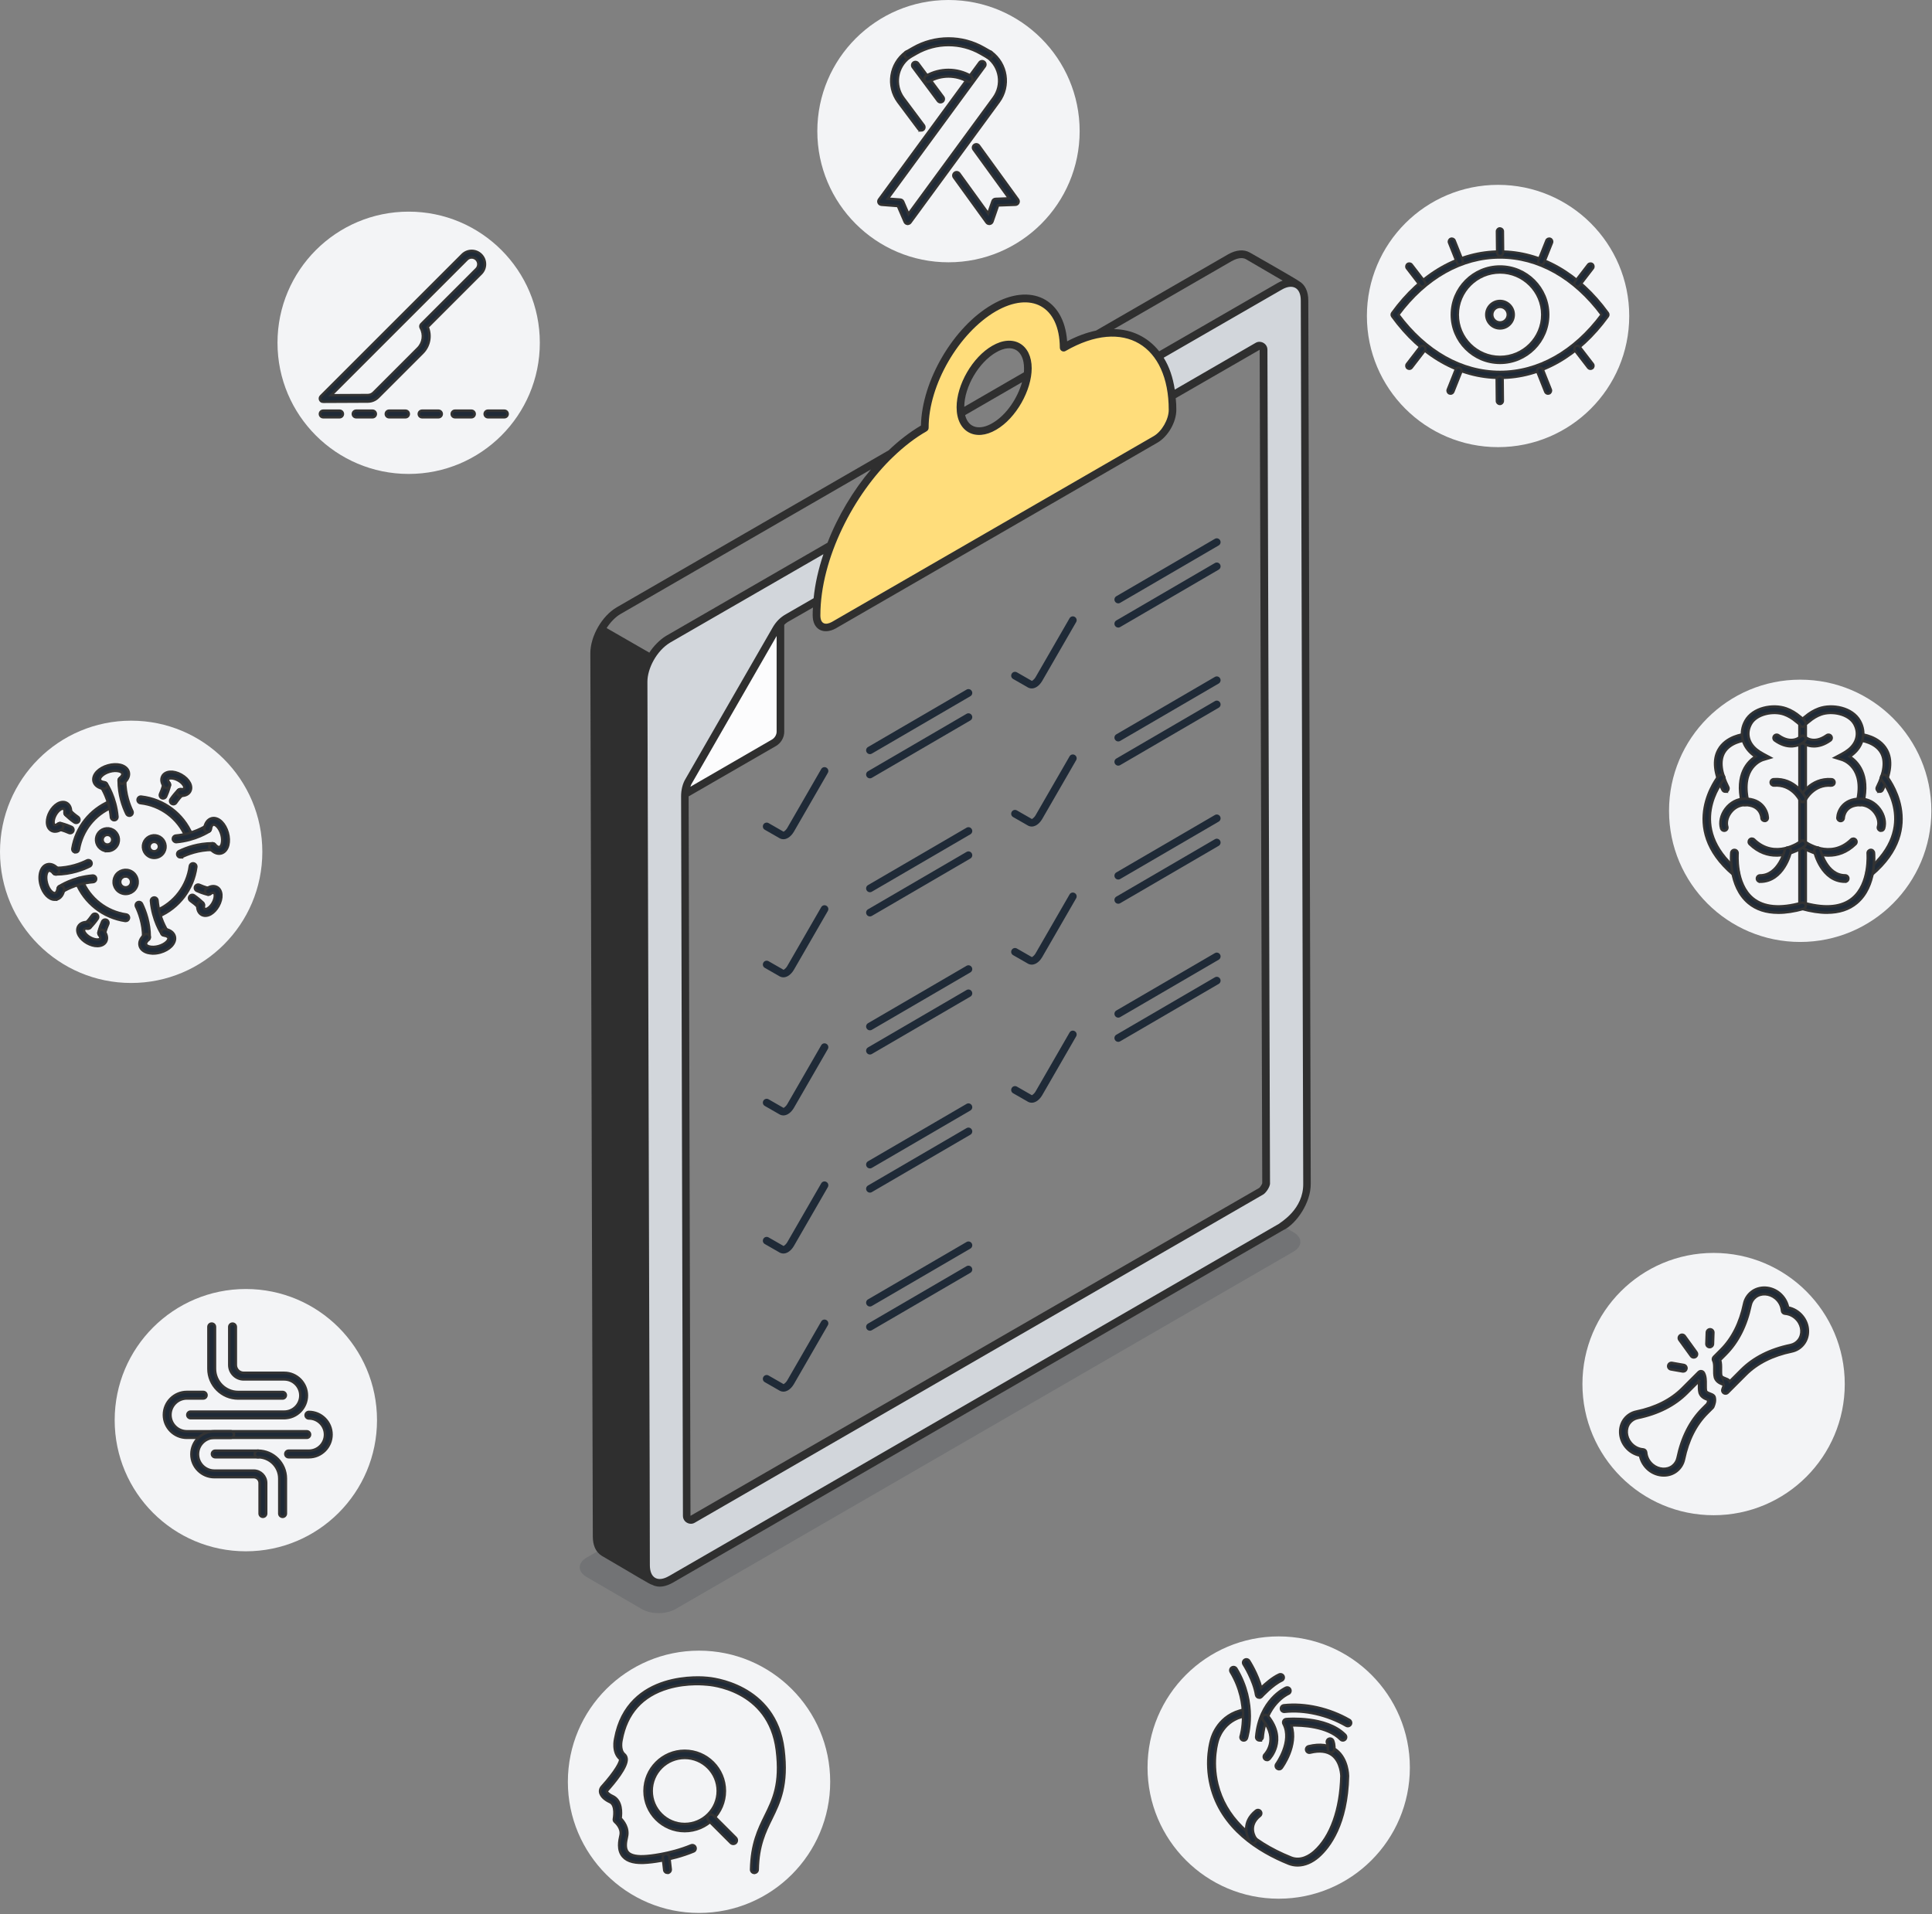 <?xml version="1.0" encoding="UTF-8"?>
<svg xmlns="http://www.w3.org/2000/svg" width="545" height="540" viewBox="0 0 545 540" fill="none">
  <rect x="0" y="0" width="545" height="540" fill="#808080" stroke="none"/>
  <g opacity="0.15">
    <path d="M364.91 347.67L352.82 340.64C331.57 362.85 300.43 369.38 275.17 385.72C248.27 403.12 226.95 424.3 195.45 434.04C188.65 436.15 182.85 434.98 178.43 431.96L165.54 439.41C162.88 440.94 162.87 443.39 165.51 444.92L181.09 453.98C183.68 455.48 187.9 455.48 190.56 453.95L364.82 353.15C367.43 351.65 367.49 349.17 364.91 347.67Z" fill="#1F2A37"></path>
  </g>
  <path d="M367.98 84.79C367.98 80.35 364.79 78.53 360.91 80.82L188.49 180.34C184.56 182.63 181.5 188.02 181.5 192.42L182.23 441.59C182.23 446.08 185.34 447.85 189.22 445.6L361.64 346.04C365.57 343.8 368.71 338.45 368.67 333.96L367.98 84.79ZM355.77 336.07L195.42 428.64C194.69 429.11 193.69 428.55 193.69 427.65L193.17 224.64C193.17 224.47 193.17 224.25 193.21 224.08C193.25 222.7 193.64 221.41 194.33 220.24L218.96 177.4C219.31 176.84 219.69 176.32 220.12 175.85C220.68 175.2 221.37 174.69 222.15 174.25L354.67 97.68C355.45 97.21 356.4 97.81 356.4 98.67L357.13 333.99C357.09 334.46 356.27 335.72 355.75 336.06L355.77 336.07Z" fill="#D2D6DB"></path>
  <path d="M300.03 98.08C316.91 88.34 330.7 96.19 330.75 115.64C330.75 118.69 328.59 122.44 325.94 123.97L235.17 176.38C232.52 177.91 230.33 176.67 230.33 173.62C230.3 163.87 233.71 153.09 239.26 143.53C244.81 133.92 252.41 125.58 260.89 120.68C260.85 108.29 269.57 93.14 280.4 86.89C291.19 80.66 300 85.69 300.04 98.08H300.03ZM280.49 120.33C285.71 117.32 289.96 109.96 289.94 103.91C289.92 97.91 285.65 95.48 280.43 98.49C275.17 101.53 270.92 108.89 270.94 114.89C270.96 120.94 275.23 123.37 280.5 120.34" fill="#FFDD7B"></path>
  <path d="M220.14 175.85V206.43C220.14 207.69 219.45 208.91 218.32 209.56L193.21 224.07C193.25 222.72 193.64 221.42 194.34 220.25L218.97 177.42C219.32 176.86 219.71 176.33 220.14 175.86V175.85Z" fill="#FCFCFD"></path>
  <path d="M362.16 346.98C365.7 345.21 369.8 339.34 369.75 333.95L369.06 84.78C369.06 82.23 368.15 80.29 366.47 79.34C366.04 78.91 352.11 70.99 352.55 71.24C350.88 70.29 348.71 70.47 346.43 71.76L309.17 93.27C309.17 93.27 309.15 93.27 309.14 93.27C306.55 93.83 303.79 94.82 301.03 96.29C300.18 84.24 290.72 79.61 279.85 85.94C268.94 92.24 260.05 107.42 259.79 120.06C256.64 121.91 253.58 124.28 250.69 127.04L174.01 171.32C169.79 173.76 166.53 179.52 166.53 184.29V184.33C167.12 396.58 167.23 434.05 167.23 433.59C167.25 435.8 167.93 437.81 169.78 438.95C179.04 444.32 183.47 447.12 184 447.12C185.84 448.1 187.95 447.55 189.78 446.52L362.16 346.96V346.98ZM347.51 73.65C349.09 72.76 350.51 72.58 351.48 73.13L361.84 79.18C361.84 79.18 361.83 79.18 361.82 79.18C361.35 79.35 360.87 79.57 360.35 79.87L327 99.11C323.76 95.03 319.19 92.93 314.27 92.85H314.22L347.5 73.64L347.51 73.65ZM261.44 121.63C261.78 121.41 261.96 121.07 261.96 120.68C261.92 108.64 270.46 93.89 280.94 87.81C290.81 82.15 298.88 86.28 298.97 98.08C298.97 98.92 299.87 99.43 300.57 99.03C317.15 89.46 329.69 97.5 329.69 115.64C329.69 118.31 327.75 121.72 325.42 123.06L234.66 175.47C232.78 176.49 231.42 175.96 231.42 173.62C231.42 157.45 241.03 139.27 252 128.84C255.02 125.95 258.17 123.49 261.45 121.64L261.44 121.63ZM195.31 220.76L219.08 179.43V206.43C219.08 207.29 218.56 208.16 217.79 208.63L194.75 221.96C194.88 221.53 195.05 221.14 195.31 220.75V220.76ZM218.86 210.49C220.33 209.63 221.23 208.07 221.23 206.43V176.28C221.62 175.89 222.09 175.5 222.7 175.2L229.34 171.4C229.25 172.13 229.25 172.87 229.25 173.6C229.25 177.61 232.31 179.17 235.72 177.31L326.48 124.9C329.5 123.17 331.83 119.08 331.83 115.63C331.83 114.51 331.79 113.39 331.66 112.35L331.7 112.31L355.34 98.68L356.07 333.83C355.98 334.18 355.42 334.99 355.25 335.12L194.78 427.65L194.26 224.68L218.85 210.49H218.86ZM175.1 173.2L245.72 132.42C245.72 132.42 245.67 132.47 245.65 132.49C240.82 138.17 236.25 145.73 233.44 153.11L187.93 179.38C186.17 180.41 184.19 182.46 183.18 184.13L171.12 177.19C172.22 175.51 173.6 174.06 175.09 173.2H175.1ZM188.71 444.64C185.51 446.5 183.32 445.16 183.32 441.58C183.32 430.32 183.39 459.7 182.63 192.39C182.6 188.7 185.15 183.63 189.06 181.28L232.28 156.35C230.86 160.58 229.91 164.76 229.52 168.77L221.67 173.3C220.08 174.18 218.91 175.44 218.05 176.88L193.42 219.67C192.53 221.09 192.13 222.94 192.13 224.63L192.65 427.64C192.65 429.5 194.68 430.42 196.01 429.58L356.4 336.96C357.13 336.49 358.17 334.98 358.26 333.98L357.53 98.66C357.53 96.87 355.54 95.92 354.21 96.72L331.39 109.92C330.87 106.47 329.84 103.45 328.28 100.95V100.91C328.71 100.66 363.71 80.48 361.5 81.76C364.45 79.99 366.94 80.98 366.94 84.78L367.63 333.95C367.71 341.22 361.23 344.82 360.81 345.25C132.77 476.96 202.32 436.79 188.73 444.64H188.71Z" fill="#2F2F2F"></path>
  <path d="M281.02 121.24C286.69 117.95 291.03 110.04 291.03 103.9C291.03 97.14 285.85 94.09 279.9 97.56C274.34 100.75 269.85 108.52 269.85 114.9C269.85 121.85 275.17 124.69 281.02 121.24ZM279.94 119.38C276.56 121.37 273.22 120.96 272.26 117.14C272.26 117.14 272.26 117.12 272.26 117.11L288.31 107.83C287.04 112.31 283.93 117.08 279.94 119.38ZM280.98 99.41C285.63 96.71 288.87 98.92 288.87 103.9C288.87 104.29 288.87 104.63 288.83 105.02V105.04L272.01 114.77C272.05 109.12 276.06 102.26 280.98 99.41Z" fill="#2F2F2F"></path>
  <path d="M220.99 236.77C220.67 236.77 220.35 236.7 220.05 236.56L215.74 234.09C215.22 233.8 215.04 233.14 215.34 232.62C215.63 232.1 216.29 231.92 216.81 232.22L221.05 234.65C221.5 234.36 221.82 234.02 222.07 233.6L231.66 216.97C231.95 216.45 232.61 216.27 233.13 216.58C233.65 216.88 233.82 217.54 233.52 218.05L223.92 234.69C223.47 235.44 222.9 236.04 222.29 236.39C221.85 236.64 221.41 236.77 220.97 236.77H220.99Z" fill="#1F2A37"></path>
  <path d="M245.94 219.44L273.73 203.25C274.25 202.95 274.42 202.29 274.12 201.78C273.82 201.26 273.16 201.08 272.65 201.39L244.86 217.58C244.34 217.88 244.17 218.54 244.47 219.05C244.77 219.57 245.43 219.74 245.94 219.44Z" fill="#1F2A37"></path>
  <path d="M245.94 212.61L273.73 196.42C274.25 196.12 274.42 195.46 274.12 194.95C273.82 194.43 273.16 194.25 272.65 194.56L244.86 210.75C244.34 211.05 244.17 211.71 244.47 212.22C244.77 212.74 245.43 212.91 245.94 212.61Z" fill="#1F2A37"></path>
  <path d="M220.99 275.73C220.67 275.73 220.35 275.66 220.05 275.52L215.74 273.05C215.22 272.76 215.04 272.1 215.34 271.58C215.63 271.06 216.29 270.88 216.81 271.18L221.05 273.61C221.5 273.32 221.82 272.98 222.07 272.56L231.66 255.93C231.95 255.41 232.61 255.23 233.13 255.54C233.65 255.84 233.82 256.5 233.52 257.01L223.92 273.65C223.47 274.4 222.9 275 222.29 275.35C221.85 275.6 221.41 275.73 220.97 275.73H220.99Z" fill="#1F2A37"></path>
  <path d="M245.94 258.4L273.73 242.21C274.25 241.91 274.42 241.25 274.12 240.74C273.82 240.22 273.16 240.04 272.65 240.35L244.86 256.54C244.34 256.84 244.17 257.5 244.47 258.01C244.77 258.53 245.43 258.7 245.94 258.4Z" fill="#1F2A37"></path>
  <path d="M245.94 251.57L273.73 235.38C274.25 235.08 274.42 234.42 274.12 233.91C273.82 233.39 273.16 233.21 272.65 233.52L244.86 249.71C244.34 250.01 244.17 250.67 244.47 251.18C244.77 251.7 245.43 251.87 245.94 251.57Z" fill="#1F2A37"></path>
  <path d="M220.99 314.69C220.67 314.69 220.35 314.62 220.05 314.48L215.74 312.01C215.22 311.72 215.04 311.06 215.34 310.54C215.63 310.02 216.29 309.84 216.81 310.14L221.05 312.57C221.5 312.28 221.82 311.94 222.07 311.52L231.66 294.89C231.95 294.37 232.61 294.19 233.13 294.5C233.65 294.8 233.82 295.46 233.52 295.97L223.92 312.61C223.47 313.36 222.9 313.96 222.29 314.31C221.85 314.56 221.41 314.69 220.97 314.69H220.99Z" fill="#1F2A37"></path>
  <path d="M245.94 297.36L273.73 281.17C274.25 280.87 274.42 280.21 274.12 279.7C273.82 279.18 273.16 279 272.65 279.31L244.86 295.5C244.34 295.8 244.17 296.46 244.47 296.97C244.77 297.49 245.43 297.66 245.94 297.36Z" fill="#1F2A37"></path>
  <path d="M245.94 290.53L273.73 274.34C274.25 274.04 274.42 273.38 274.12 272.87C273.82 272.35 273.16 272.17 272.65 272.48L244.86 288.67C244.34 288.97 244.17 289.63 244.47 290.14C244.77 290.66 245.43 290.83 245.94 290.53Z" fill="#1F2A37"></path>
  <path d="M220.99 353.65C220.67 353.65 220.35 353.58 220.05 353.44L215.74 350.97C215.22 350.68 215.04 350.02 215.34 349.5C215.63 348.98 216.29 348.8 216.81 349.1L221.05 351.53C221.5 351.24 221.82 350.9 222.07 350.48L231.66 333.85C231.95 333.33 232.61 333.15 233.13 333.46C233.65 333.76 233.82 334.42 233.52 334.93L223.92 351.57C223.47 352.32 222.9 352.92 222.29 353.27C221.85 353.52 221.41 353.65 220.97 353.65H220.99Z" fill="#1F2A37"></path>
  <path d="M245.94 336.32L273.73 320.13C274.25 319.83 274.42 319.17 274.12 318.66C273.82 318.14 273.16 317.96 272.65 318.27L244.86 334.46C244.34 334.76 244.17 335.42 244.47 335.93C244.77 336.45 245.43 336.62 245.94 336.32Z" fill="#1F2A37"></path>
  <path d="M245.94 329.49L273.73 313.3C274.25 313 274.42 312.34 274.12 311.83C273.82 311.31 273.16 311.13 272.65 311.44L244.86 327.63C244.34 327.93 244.17 328.59 244.47 329.1C244.77 329.62 245.43 329.79 245.94 329.49Z" fill="#1F2A37"></path>
  <path d="M220.99 392.62C220.67 392.62 220.35 392.55 220.05 392.41L215.74 389.94C215.22 389.65 215.04 388.99 215.34 388.47C215.63 387.95 216.29 387.77 216.81 388.07L221.05 390.5C221.5 390.21 221.82 389.87 222.07 389.45L231.66 372.82C231.95 372.3 232.61 372.12 233.13 372.43C233.65 372.73 233.82 373.39 233.52 373.9L223.92 390.54C223.47 391.29 222.9 391.89 222.29 392.24C221.85 392.49 221.41 392.62 220.97 392.62H220.99Z" fill="#1F2A37"></path>
  <path d="M245.94 375.28L273.73 359.09C274.25 358.79 274.42 358.13 274.12 357.62C273.82 357.1 273.16 356.92 272.65 357.23L244.86 373.42C244.34 373.72 244.17 374.38 244.47 374.89C244.77 375.41 245.43 375.58 245.94 375.28Z" fill="#1F2A37"></path>
  <path d="M245.94 368.45L273.73 352.26C274.25 351.96 274.42 351.3 274.12 350.79C273.82 350.27 273.16 350.09 272.65 350.4L244.86 366.59C244.34 366.89 244.17 367.55 244.47 368.06C244.77 368.58 245.43 368.75 245.94 368.45Z" fill="#1F2A37"></path>
  <path d="M291.04 194.23C290.72 194.23 290.4 194.16 290.1 194.02L285.79 191.55C285.27 191.26 285.09 190.6 285.39 190.08C285.68 189.56 286.34 189.38 286.86 189.68L291.1 192.11C291.55 191.82 291.87 191.48 292.12 191.06L301.71 174.43C302 173.91 302.66 173.73 303.18 174.04C303.7 174.34 303.87 175 303.57 175.51L293.97 192.15C293.52 192.9 292.95 193.5 292.34 193.85C291.9 194.1 291.46 194.23 291.02 194.23H291.04Z" fill="#1F2A37"></path>
  <path d="M315.99 176.9L343.78 160.71C344.3 160.41 344.47 159.75 344.17 159.24C343.87 158.72 343.21 158.54 342.7 158.85L314.91 175.04C314.39 175.34 314.22 176 314.52 176.51C314.82 177.03 315.48 177.2 315.99 176.9Z" fill="#1F2A37"></path>
  <path d="M315.99 170.07L343.78 153.88C344.3 153.58 344.47 152.92 344.17 152.41C343.87 151.89 343.21 151.71 342.7 152.02L314.91 168.21C314.39 168.51 314.22 169.17 314.52 169.68C314.82 170.2 315.48 170.37 315.99 170.07Z" fill="#1F2A37"></path>
  <path d="M291.04 233.19C290.72 233.19 290.4 233.12 290.1 232.98L285.79 230.51C285.27 230.22 285.09 229.56 285.39 229.04C285.68 228.52 286.34 228.34 286.86 228.64L291.1 231.07C291.55 230.78 291.87 230.44 292.12 230.02L301.71 213.39C302 212.87 302.66 212.69 303.18 213C303.7 213.3 303.87 213.96 303.57 214.47L293.97 231.11C293.52 231.86 292.95 232.46 292.34 232.81C291.9 233.06 291.46 233.19 291.02 233.19H291.04Z" fill="#1F2A37"></path>
  <path d="M315.99 215.86L343.78 199.67C344.3 199.37 344.47 198.71 344.17 198.2C343.87 197.68 343.21 197.5 342.7 197.81L314.91 214C314.39 214.3 314.22 214.96 314.52 215.47C314.82 215.99 315.48 216.16 315.99 215.86Z" fill="#1F2A37"></path>
  <path d="M315.99 209.03L343.78 192.84C344.3 192.54 344.47 191.88 344.17 191.37C343.87 190.85 343.21 190.67 342.7 190.98L314.91 207.17C314.39 207.47 314.22 208.13 314.52 208.64C314.82 209.16 315.48 209.33 315.99 209.03Z" fill="#1F2A37"></path>
  <path d="M291.04 272.15C290.72 272.15 290.4 272.08 290.1 271.94L285.79 269.47C285.27 269.18 285.09 268.52 285.39 268C285.68 267.48 286.34 267.3 286.86 267.6L291.1 270.03C291.55 269.74 291.87 269.4 292.12 268.98L301.71 252.35C302 251.83 302.66 251.65 303.18 251.96C303.7 252.26 303.87 252.92 303.57 253.43L293.97 270.07C293.52 270.82 292.95 271.42 292.34 271.77C291.9 272.02 291.46 272.15 291.02 272.15H291.04Z" fill="#1F2A37"></path>
  <path d="M315.99 254.82L343.78 238.63C344.3 238.33 344.47 237.67 344.17 237.16C343.87 236.64 343.21 236.46 342.7 236.77L314.91 252.96C314.39 253.26 314.22 253.92 314.52 254.43C314.82 254.95 315.48 255.12 315.99 254.82Z" fill="#1F2A37"></path>
  <path d="M315.99 247.99L343.78 231.8C344.3 231.5 344.47 230.84 344.17 230.33C343.87 229.81 343.21 229.63 342.7 229.94L314.91 246.13C314.39 246.43 314.22 247.09 314.52 247.6C314.82 248.12 315.48 248.29 315.99 247.99Z" fill="#1F2A37"></path>
  <path d="M291.04 311.11C290.72 311.11 290.4 311.04 290.1 310.9L285.79 308.43C285.27 308.14 285.09 307.48 285.39 306.96C285.68 306.44 286.34 306.26 286.86 306.56L291.1 308.99C291.55 308.7 291.87 308.36 292.12 307.94L301.71 291.31C302 290.79 302.66 290.61 303.18 290.92C303.7 291.22 303.87 291.88 303.57 292.39L293.97 309.03C293.52 309.78 292.95 310.38 292.34 310.73C291.9 310.98 291.46 311.11 291.02 311.11H291.04Z" fill="#1F2A37"></path>
  <path d="M315.99 293.78L343.78 277.59C344.3 277.29 344.47 276.63 344.17 276.12C343.87 275.6 343.21 275.42 342.7 275.73L314.91 291.92C314.39 292.22 314.22 292.88 314.52 293.39C314.82 293.91 315.48 294.08 315.99 293.78Z" fill="#1F2A37"></path>
  <path d="M315.99 286.95L343.78 270.76C344.3 270.46 344.47 269.8 344.17 269.29C343.87 268.77 343.21 268.59 342.7 268.9L314.91 285.09C314.39 285.39 314.22 286.05 314.52 286.56C314.82 287.08 315.48 287.25 315.99 286.95Z" fill="#1F2A37"></path>
  <path d="M267.56 74C287.995 74 304.56 57.434 304.56 37C304.56 16.566 287.995 0 267.56 0C247.126 0 230.56 16.566 230.56 37C230.56 57.434 247.126 74 267.56 74Z" fill="#F3F4F6"></path>
  <path d="M115.28 133.71C135.715 133.71 152.28 117.145 152.28 96.71C152.28 76.275 135.715 59.71 115.28 59.71C94.846 59.71 78.28 76.275 78.28 96.71C78.28 117.145 94.846 133.71 115.28 133.71Z" fill="#F3F4F6"></path>
  <path d="M37 277.32C57.434 277.32 74 260.754 74 240.32C74 219.885 57.434 203.32 37 203.32C16.566 203.32 0 219.885 0 240.32C0 260.754 16.566 277.32 37 277.32Z" fill="#F3F4F6"></path>
  <path d="M69.35 437.66C89.785 437.66 106.35 421.095 106.35 400.66C106.35 380.225 89.785 363.66 69.35 363.66C48.916 363.66 32.35 380.225 32.35 400.66C32.35 421.095 48.916 437.66 69.35 437.66Z" fill="#F3F4F6"></path>
  <path d="M197.19 539.69C217.624 539.69 234.19 523.124 234.19 502.69C234.19 482.255 217.624 465.69 197.19 465.69C176.755 465.69 160.19 482.255 160.19 502.69C160.19 523.124 176.755 539.69 197.19 539.69Z" fill="#F3F4F6"></path>
  <path d="M360.71 535.67C381.144 535.67 397.71 519.105 397.71 498.67C397.71 478.236 381.144 461.67 360.71 461.67C340.275 461.67 323.71 478.236 323.71 498.67C323.71 519.105 340.275 535.67 360.71 535.67Z" fill="#F3F4F6"></path>
  <path d="M483.39 427.48C503.825 427.48 520.39 410.915 520.39 390.48C520.39 370.045 503.825 353.48 483.39 353.48C462.955 353.48 446.39 370.045 446.39 390.48C446.39 410.915 462.955 427.48 483.39 427.48Z" fill="#F3F4F6"></path>
  <path d="M507.82 265.75C528.254 265.75 544.82 249.185 544.82 228.75C544.82 208.315 528.254 191.75 507.82 191.75C487.385 191.75 470.82 208.315 470.82 228.75C470.82 249.185 487.385 265.75 507.82 265.75Z" fill="#F3F4F6"></path>
  <path d="M422.59 126.15C443.025 126.15 459.59 109.585 459.59 89.15C459.59 68.716 443.025 52.15 422.59 52.15C402.155 52.15 385.59 68.716 385.59 89.15C385.59 109.585 402.155 126.15 422.59 126.15Z" fill="#F3F4F6"></path>
  <path d="M80.18 400.1H53.76C53.25 400.1 52.84 399.69 52.84 399.18C52.84 398.67 53.25 398.26 53.76 398.26H80.18C82.69 398.26 84.73 396.22 84.73 393.71C84.73 391.2 82.69 389.16 80.18 389.16H68.75C66.51 389.16 64.68 387.34 64.68 385.09V374.35C64.68 373.84 65.09 373.43 65.6 373.43C66.11 373.43 66.52 373.84 66.52 374.35V385.09C66.52 386.32 67.52 387.31 68.75 387.31H80.18C83.71 387.31 86.57 390.18 86.57 393.7C86.57 397.22 83.7 400.09 80.18 400.09V400.1Z" fill="#1F2A37" stroke="#333333" stroke-width="0.71" stroke-miterlimit="10"></path>
  <path d="M72.77 411.12H60.71C60.2 411.12 59.79 410.71 59.79 410.2C59.79 409.69 60.2 409.28 60.71 409.28H72.77C73.28 409.28 73.69 409.69 73.69 410.2C73.69 410.71 73.28 411.12 72.77 411.12Z" fill="#1F2A37" stroke="#333333" stroke-width="0.71" stroke-miterlimit="10"></path>
  <path d="M87.13 411.12H81.41C80.9 411.12 80.49 410.71 80.49 410.2C80.49 409.69 80.9 409.28 81.41 409.28H87.13C89.64 409.28 91.68 407.24 91.68 404.73C91.68 402.22 89.64 400.18 87.13 400.18C86.62 400.18 86.21 399.77 86.21 399.26C86.21 398.75 86.62 398.34 87.13 398.34C90.66 398.34 93.52 401.21 93.52 404.73C93.52 408.25 90.65 411.12 87.13 411.12Z" fill="#1F2A37" stroke="#333333" stroke-width="0.71" stroke-miterlimit="10"></path>
  <path d="M79.71 394.55H67.19C62.56 394.55 58.8 390.79 58.8 386.16V374.34C58.8 373.83 59.21 373.42 59.72 373.42C60.23 373.42 60.64 373.83 60.64 374.34V386.16C60.64 389.77 63.58 392.71 67.19 392.71H79.71C80.22 392.71 80.63 393.12 80.63 393.63C80.63 394.14 80.22 394.55 79.71 394.55Z" fill="#1F2A37" stroke="#333333" stroke-width="0.71" stroke-miterlimit="10"></path>
  <path d="M86.54 405.64H52.71C49.14 405.64 46.24 402.74 46.24 399.17C46.24 395.6 49.14 392.7 52.71 392.7H57.34C57.85 392.7 58.26 393.11 58.26 393.62C58.26 394.13 57.85 394.54 57.34 394.54H52.71C50.16 394.54 48.08 396.62 48.08 399.17C48.08 401.72 50.16 403.8 52.71 403.8H86.54C87.05 403.8 87.46 404.21 87.46 404.72C87.46 405.23 87.05 405.64 86.54 405.64Z" fill="#1F2A37" stroke="#333333" stroke-width="0.71" stroke-miterlimit="10"></path>
  <path d="M74.16 427.93C73.65 427.93 73.24 427.52 73.24 427.01V418.39C73.24 417.48 72.5 416.74 71.59 416.74H60.47C56.9 416.74 54 413.84 54 410.27C54 406.7 56.9 403.8 60.47 403.8H65.1C65.61 403.8 66.02 404.21 66.02 404.72C66.02 405.23 65.61 405.64 65.1 405.64H60.47C57.92 405.64 55.84 407.72 55.84 410.27C55.84 412.82 57.92 414.9 60.47 414.9H71.59C73.52 414.9 75.08 416.47 75.08 418.39V427.01C75.08 427.52 74.67 427.93 74.16 427.93Z" fill="#1F2A37" stroke="#333333" stroke-width="0.71" stroke-miterlimit="10"></path>
  <path d="M79.71 427.93C79.2 427.93 78.79 427.52 78.79 427.01V417.13C78.79 413.81 76.09 411.12 72.78 411.12C72.27 411.12 71.86 410.71 71.86 410.2C71.86 409.69 72.27 409.28 72.78 409.28C77.11 409.28 80.64 412.8 80.64 417.14V427.02C80.64 427.53 80.23 427.94 79.72 427.94L79.71 427.93Z" fill="#1F2A37" stroke="#333333" stroke-width="0.71" stroke-miterlimit="10"></path>
  <path d="M469.34 416.25C467.84 416.25 466.31 415.72 465.06 414.69C463.8 413.64 462.94 412.2 462.64 410.65C461.09 410.35 459.65 409.5 458.61 408.23C456.67 405.89 456.52 402.57 458.24 400.34C459.09 399.25 460.25 398.52 461.62 398.24C467 397.12 471.36 394.92 474.55 391.73L479.17 387.11C479.38 386.9 479.67 386.81 479.96 386.85C480.25 386.89 480.5 387.07 480.64 387.33C481.18 388.35 481.16 389.49 481.15 390.61C481.15 391.28 481.13 391.92 481.25 392.45C481.41 392.79 481.83 392.97 482.4 393.19C482.79 393.34 483.16 393.47 483.44 393.75C483.56 393.87 483.64 394.02 483.68 394.18C483.94 395.23 483.62 396.13 483.31 396.89C483.26 397 483.2 397.1 483.11 397.19L481.56 398.74C478.36 401.94 476.17 406.29 475.05 411.67C474.77 413.03 474.04 414.2 472.95 415.05C471.92 415.85 470.65 416.25 469.35 416.25H469.34ZM479.3 389.59L475.85 393.04C472.39 396.5 467.73 398.86 461.99 400.05C461.06 400.24 460.27 400.74 459.69 401.48C458.49 403.03 458.63 405.38 460.02 407.06C460.91 408.14 462.19 408.82 463.52 408.91C463.98 408.94 464.34 409.31 464.37 409.76C464.47 411.09 465.14 412.37 466.22 413.26C467.91 414.65 470.25 414.79 471.8 413.59C472.54 413.01 473.04 412.22 473.23 411.29C474.43 405.55 476.79 400.88 480.24 397.43L481.65 396.02C481.81 395.62 481.9 395.29 481.91 394.97C481.85 394.95 481.79 394.92 481.73 394.9C481.05 394.65 479.92 394.23 479.48 393.04C479.47 393.01 479.46 392.97 479.45 392.94C479.26 392.17 479.27 391.36 479.28 390.58C479.28 390.24 479.28 389.9 479.28 389.58L479.3 389.59Z" fill="#1F2A37" stroke="#333333" stroke-width="0.71" stroke-miterlimit="10"></path>
  <path d="M486.76 393.16C486.58 393.16 486.41 393.11 486.25 393.01C485.88 392.77 485.74 392.3 485.91 391.89C486.11 391.41 486.23 391.03 486.23 390.67C486.17 390.65 486.11 390.62 486.05 390.6C485.37 390.35 484.24 389.93 483.8 388.74C483.79 388.71 483.78 388.67 483.77 388.64C483.58 387.87 483.59 387.06 483.6 386.28C483.61 385.36 483.62 384.49 483.3 383.89C483.11 383.53 483.18 383.09 483.46 382.81L485.48 380.79C488.68 377.59 490.87 373.24 491.99 367.86C492.27 366.5 493 365.33 494.09 364.48C496.32 362.75 499.63 362.91 501.98 364.84C503.24 365.89 504.1 367.33 504.4 368.88C505.95 369.18 507.39 370.03 508.43 371.3C510.37 373.64 510.52 376.96 508.79 379.19C507.94 380.28 506.78 381.01 505.41 381.29C500.03 382.41 495.67 384.61 492.48 387.8L487.39 392.89C487.21 393.07 486.98 393.16 486.74 393.16H486.76ZM485.55 388.14C485.71 388.48 486.13 388.66 486.7 388.88C487.09 389.03 487.46 389.16 487.74 389.44C487.83 389.53 487.9 389.64 487.94 389.75L491.2 386.49C494.66 383.03 499.32 380.67 505.06 379.48C505.99 379.29 506.78 378.79 507.36 378.05C508.56 376.5 508.42 374.15 507.03 372.47C506.14 371.39 504.86 370.71 503.53 370.62C503.07 370.59 502.71 370.22 502.68 369.77C502.58 368.44 501.91 367.16 500.83 366.27C499.14 364.88 496.8 364.74 495.25 365.94C494.51 366.52 494.01 367.31 493.82 368.24C492.62 373.98 490.26 378.64 486.81 382.1L485.22 383.69C485.48 384.53 485.47 385.44 485.46 386.32C485.46 386.99 485.44 387.63 485.56 388.16L485.55 388.14Z" fill="#1F2A37" stroke="#333333" stroke-width="0.71" stroke-miterlimit="10"></path>
  <path d="M474.82 386.92C474.77 386.92 474.71 386.92 474.66 386.91L471.35 386.33C470.85 386.24 470.51 385.77 470.6 385.26C470.69 384.76 471.16 384.42 471.67 384.51L474.98 385.09C475.48 385.18 475.82 385.65 475.73 386.16C475.65 386.61 475.26 386.92 474.82 386.92Z" fill="#1F2A37" stroke="#333333" stroke-width="0.71" stroke-miterlimit="10"></path>
  <path d="M477.79 382.96C477.5 382.96 477.22 382.83 477.04 382.58L473.75 378.03C473.45 377.62 473.54 377.04 473.96 376.74C474.37 376.44 474.95 376.53 475.25 376.95L478.54 381.5C478.84 381.91 478.75 382.49 478.33 382.79C478.17 382.91 477.98 382.96 477.79 382.96Z" fill="#1F2A37" stroke="#333333" stroke-width="0.71" stroke-miterlimit="10"></path>
  <path d="M482.29 380.06C482.29 380.06 482.27 380.06 482.26 380.06C481.75 380.04 481.35 379.62 481.37 379.11L481.48 375.91C481.5 375.4 481.93 375.01 482.43 375.02C482.94 375.04 483.34 375.46 483.32 375.97L483.21 379.17C483.19 379.67 482.78 380.06 482.29 380.06Z" fill="#1F2A37" stroke="#333333" stroke-width="0.71" stroke-miterlimit="10"></path>
  <path d="M91.16 113.36C90.79 113.36 90.45 113.14 90.31 112.79C90.17 112.45 90.24 112.05 90.51 111.78C90.51 111.78 122.08 80.21 130.41 71.88C131.12 71.17 132.06 70.78 133.06 70.78C134.06 70.78 135 71.17 135.71 71.88C137.17 73.34 137.17 75.72 135.71 77.18L120.63 92.26C121.67 94.72 121.13 97.62 119.21 99.54L106.68 112.07C105.9 112.85 104.86 113.28 103.76 113.29L91.16 113.35V113.36ZM133.05 72.63C132.54 72.63 132.06 72.83 131.71 73.19C124.5 80.4 99.89 105.01 93.39 111.51L103.75 111.46C104.36 111.46 104.94 111.22 105.37 110.78L117.9 98.25C119.41 96.74 119.73 94.39 118.7 92.53C118.5 92.17 118.56 91.72 118.85 91.43L134.39 75.89C135.13 75.15 135.13 73.94 134.39 73.19C134.03 72.83 133.55 72.63 133.04 72.63H133.05Z" fill="#1F2A37" stroke="#333333" stroke-width="0.71" stroke-miterlimit="10"></path>
  <path d="M95.8 117.71H91.17C90.66 117.71 90.25 117.3 90.25 116.79C90.25 116.28 90.66 115.87 91.17 115.87H95.8C96.31 115.87 96.72 116.28 96.72 116.79C96.72 117.3 96.31 117.71 95.8 117.71Z" fill="#1F2A37" stroke="#333333" stroke-width="0.71" stroke-miterlimit="10"></path>
  <path d="M105.09 117.71H100.46C99.95 117.71 99.54 117.3 99.54 116.79C99.54 116.28 99.95 115.87 100.46 115.87H105.09C105.6 115.87 106.01 116.28 106.01 116.79C106.01 117.3 105.6 117.71 105.09 117.71Z" fill="#1F2A37" stroke="#333333" stroke-width="0.71" stroke-miterlimit="10"></path>
  <path d="M114.39 117.71H109.76C109.25 117.71 108.84 117.3 108.84 116.79C108.84 116.28 109.25 115.87 109.76 115.87H114.39C114.9 115.87 115.31 116.28 115.31 116.79C115.31 117.3 114.9 117.71 114.39 117.71Z" fill="#1F2A37" stroke="#333333" stroke-width="0.71" stroke-miterlimit="10"></path>
  <path d="M123.69 117.71H119.06C118.55 117.71 118.14 117.3 118.14 116.79C118.14 116.28 118.55 115.87 119.06 115.87H123.69C124.2 115.87 124.61 116.28 124.61 116.79C124.61 117.3 124.2 117.71 123.69 117.71Z" fill="#1F2A37" stroke="#333333" stroke-width="0.71" stroke-miterlimit="10"></path>
  <path d="M132.98 117.71H128.35C127.84 117.71 127.43 117.3 127.43 116.79C127.43 116.28 127.84 115.87 128.35 115.87H132.98C133.49 115.87 133.9 116.28 133.9 116.79C133.9 117.3 133.49 117.71 132.98 117.71Z" fill="#1F2A37" stroke="#333333" stroke-width="0.71" stroke-miterlimit="10"></path>
  <path d="M142.28 117.71H137.65C137.14 117.71 136.73 117.3 136.73 116.79C136.73 116.28 137.14 115.87 137.65 115.87H142.28C142.79 115.87 143.2 116.28 143.2 116.79C143.2 117.3 142.79 117.71 142.28 117.71Z" fill="#1F2A37" stroke="#333333" stroke-width="0.71" stroke-miterlimit="10"></path>
  <path d="M530.28 223.36C530.15 223.36 530.01 223.33 529.88 223.27C529.44 223.05 529.26 222.51 529.48 222.07C531.54 217.97 531.95 214.72 530.68 212.42C529 209.37 524.82 208.92 524.78 208.92C524.29 208.87 523.93 208.44 523.98 207.95C524.03 207.46 524.46 207.11 524.95 207.15C525.16 207.17 530.09 207.68 532.23 211.56C533.8 214.41 533.41 218.21 531.07 222.88C530.91 223.19 530.6 223.37 530.27 223.37L530.28 223.36Z" fill="#1F2A37" stroke="#333333" stroke-width="0.71" stroke-miterlimit="10"></path>
  <path d="M527.46 247.01C527.21 247.01 526.95 246.9 526.78 246.69C526.46 246.31 526.51 245.75 526.89 245.44C541.44 233.18 531.22 220.57 530.78 220.04C530.47 219.66 530.52 219.1 530.89 218.79C531.27 218.47 531.83 218.52 532.14 218.9C532.26 219.04 543.96 233.39 528.03 246.81C527.86 246.95 527.66 247.02 527.46 247.02V247.01Z" fill="#1F2A37" stroke="#333333" stroke-width="0.71" stroke-miterlimit="10"></path>
  <path d="M515.39 257.49C513.25 257.49 510.87 257.13 508.26 256.4L507.61 256.22V204.14C507.61 203.49 508.19 202.99 509.02 202.34L509.19 202.21C510.41 201.16 511.73 200.38 513.09 199.89C516.88 198.53 522.55 199.63 524.64 203.39C526.48 206.7 525.66 210.44 522.55 212.9C522.31 213.09 522.06 213.28 521.79 213.46C523.98 214.87 527.48 218.45 525.63 226.43C525.52 226.91 525.04 227.2 524.56 227.1C524.08 226.99 523.78 226.51 523.89 226.03C526.1 216.49 519.95 214.46 519.69 214.37L517.66 213.74L519.53 212.74C520.27 212.34 520.9 211.94 521.44 211.51C523.87 209.58 524.49 206.8 523.08 204.25C521.5 201.41 516.74 200.47 513.69 201.57C512.52 201.99 511.4 202.66 510.34 203.57L510.11 203.75C509.97 203.86 509.57 204.17 509.39 204.36V254.86C515.19 256.37 519.63 255.88 522.59 253.41C527.55 249.28 526.85 240.83 526.85 240.75C526.81 240.26 527.17 239.83 527.66 239.78C528.15 239.72 528.58 240.09 528.63 240.58C528.67 240.96 529.43 250.03 523.75 254.76C521.58 256.57 518.78 257.48 515.4 257.48L515.39 257.49Z" fill="#1F2A37" stroke="#333333" stroke-width="0.71" stroke-miterlimit="10"></path>
  <path d="M515.84 241.35C511.51 241.35 508.03 238.83 507.97 238.79C507.58 238.5 507.49 237.94 507.79 237.55C508.08 237.16 508.64 237.08 509.03 237.36C509.32 237.58 516.3 242.6 522.19 236.86C522.54 236.52 523.11 236.53 523.45 236.88C523.79 237.23 523.79 237.79 523.43 238.14C520.93 240.57 518.25 241.36 515.84 241.36V241.35Z" fill="#1F2A37" stroke="#333333" stroke-width="0.71" stroke-miterlimit="10"></path>
  <path d="M520.51 248.75C513.84 248.75 511.88 240.56 511.8 240.21C511.69 239.73 511.99 239.25 512.47 239.14C512.95 239.02 513.43 239.33 513.54 239.81C513.56 239.88 515.26 246.96 520.51 246.96C521 246.96 521.4 247.36 521.4 247.85C521.4 248.34 521 248.74 520.51 248.74V248.75Z" fill="#1F2A37" stroke="#333333" stroke-width="0.71" stroke-miterlimit="10"></path>
  <path d="M508.5 226.25C508.37 226.25 508.23 226.22 508.1 226.15C507.66 225.93 507.49 225.39 507.71 224.96C507.82 224.73 510.6 219.38 516.68 219.85C517.17 219.89 517.54 220.32 517.5 220.81C517.46 221.3 517.03 221.64 516.54 221.63C511.66 221.24 509.39 225.58 509.29 225.77C509.13 226.08 508.82 226.26 508.5 226.26V226.25Z" fill="#1F2A37" stroke="#333333" stroke-width="0.71" stroke-miterlimit="10"></path>
  <path d="M511.71 210.55C509.91 210.55 508.54 209.77 507.87 209.09C507.52 208.74 507.53 208.18 507.87 207.83C508.22 207.49 508.78 207.49 509.12 207.83C509.23 207.93 511.55 210.11 515.29 207.45C515.69 207.17 516.25 207.26 516.53 207.66C516.82 208.06 516.72 208.62 516.32 208.9C514.61 210.12 513.04 210.55 511.7 210.55H511.71Z" fill="#1F2A37" stroke="#333333" stroke-width="0.71" stroke-miterlimit="10"></path>
  <path d="M530.62 234.37C530.53 234.37 530.45 234.36 530.36 234.33C529.89 234.19 529.63 233.69 529.77 233.22C530.13 232.05 529.77 230.54 528.84 229.29C527.82 227.91 526.33 227.12 524.76 227.12C520.45 227.12 520.12 230.41 520.1 230.79C520.07 231.28 519.66 231.67 519.16 231.63C518.67 231.6 518.3 231.19 518.32 230.7C518.41 228.85 519.88 225.35 524.76 225.35C526.91 225.35 528.92 226.4 530.27 228.24C531.53 229.94 531.99 232.06 531.47 233.75C531.35 234.13 531 234.38 530.62 234.38V234.37Z" fill="#1F2A37" stroke="#333333" stroke-width="0.71" stroke-miterlimit="10"></path>
  <path d="M486.72 223.36C486.39 223.36 486.08 223.18 485.92 222.87C483.58 218.21 483.18 214.4 484.76 211.55C486.9 207.68 491.83 207.16 492.04 207.14C492.52 207.09 492.96 207.45 493.01 207.94C493.06 208.43 492.7 208.86 492.21 208.91C492.17 208.91 487.99 209.36 486.31 212.41C485.05 214.71 485.45 217.96 487.51 222.06C487.73 222.5 487.55 223.03 487.11 223.26C486.98 223.32 486.85 223.35 486.71 223.35L486.72 223.36Z" fill="#1F2A37" stroke="#333333" stroke-width="0.71" stroke-miterlimit="10"></path>
  <path d="M489.54 247.01C489.34 247.01 489.13 246.94 488.97 246.8C473.04 233.38 484.74 219.03 484.86 218.89C485.18 218.51 485.74 218.46 486.11 218.78C486.49 219.09 486.54 219.66 486.22 220.03C485.78 220.56 475.55 233.17 490.11 245.43C490.49 245.75 490.53 246.31 490.22 246.68C490.04 246.89 489.79 247 489.54 247V247.01Z" fill="#1F2A37" stroke="#333333" stroke-width="0.71" stroke-miterlimit="10"></path>
  <path d="M492.24 227.12C491.83 227.12 491.47 226.84 491.37 226.43C489.52 218.44 493.02 214.86 495.21 213.46C494.94 213.28 494.69 213.09 494.45 212.9C491.35 210.43 490.53 206.7 492.36 203.39C494.44 199.63 500.12 198.53 503.91 199.89C505.28 200.38 506.59 201.16 507.82 202.21L507.99 202.34C508.81 202.98 509.39 203.49 509.39 204.14C509.39 204.63 508.99 205.03 508.5 205.03C508.1 205.03 507.76 204.76 507.65 204.4C507.49 204.22 507.05 203.87 506.89 203.75L506.66 203.57C505.6 202.66 504.47 201.99 503.31 201.57C500.27 200.47 495.5 201.41 493.92 204.25C492.51 206.8 493.13 209.58 495.56 211.51C496.1 211.94 496.73 212.35 497.47 212.74L499.37 213.76L497.31 214.38C497.05 214.46 490.91 216.5 493.11 226.04C493.22 226.52 492.92 227 492.44 227.11C492.37 227.12 492.31 227.13 492.24 227.13V227.12Z" fill="#1F2A37" stroke="#333333" stroke-width="0.71" stroke-miterlimit="10"></path>
  <path d="M501.61 257.49C498.23 257.49 495.43 256.58 493.26 254.77C487.58 250.04 488.34 240.97 488.38 240.59C488.43 240.1 488.86 239.74 489.35 239.79C489.84 239.83 490.2 240.27 490.16 240.76C490.16 240.84 489.45 249.29 494.42 253.42C497.5 255.98 502.16 256.41 508.27 254.69C508.74 254.56 509.23 254.84 509.37 255.31C509.5 255.78 509.23 256.27 508.75 256.41C506.14 257.14 503.77 257.5 501.62 257.5L501.61 257.49Z" fill="#1F2A37" stroke="#333333" stroke-width="0.71" stroke-miterlimit="10"></path>
  <path d="M501.16 241.35C498.75 241.35 496.07 240.57 493.57 238.13C493.22 237.79 493.21 237.22 493.55 236.87C493.89 236.52 494.46 236.51 494.81 236.85C500.7 242.59 507.67 237.56 507.97 237.35C508.37 237.06 508.92 237.14 509.21 237.54C509.5 237.94 509.42 238.49 509.03 238.78C508.98 238.82 505.49 241.34 501.16 241.34V241.35Z" fill="#1F2A37" stroke="#333333" stroke-width="0.71" stroke-miterlimit="10"></path>
  <path d="M496.5 248.75C496.01 248.75 495.61 248.35 495.61 247.86C495.61 247.37 496.01 246.97 496.5 246.97C501.75 246.97 503.45 239.89 503.47 239.82C503.58 239.34 504.06 239.04 504.54 239.15C505.02 239.26 505.32 239.74 505.21 240.22C505.13 240.57 503.18 248.76 496.5 248.76V248.75Z" fill="#1F2A37" stroke="#333333" stroke-width="0.71" stroke-miterlimit="10"></path>
  <path d="M508.5 226.25C508.18 226.25 507.86 226.07 507.71 225.76C507.62 225.57 505.35 221.22 500.46 221.62C499.97 221.64 499.54 221.29 499.5 220.8C499.46 220.31 499.83 219.88 500.32 219.84C506.41 219.37 509.18 224.72 509.29 224.95C509.51 225.39 509.33 225.92 508.9 226.14C508.77 226.21 508.63 226.24 508.5 226.24V226.25Z" fill="#1F2A37" stroke="#333333" stroke-width="0.71" stroke-miterlimit="10"></path>
  <path d="M505.29 210.55C503.95 210.55 502.38 210.12 500.67 208.9C500.27 208.62 500.18 208.06 500.46 207.66C500.75 207.26 501.3 207.17 501.7 207.45C505.44 210.12 507.77 207.93 507.87 207.83C508.22 207.49 508.78 207.49 509.13 207.83C509.47 208.18 509.48 208.73 509.13 209.08C508.46 209.76 507.09 210.54 505.29 210.54V210.55Z" fill="#1F2A37" stroke="#333333" stroke-width="0.71" stroke-miterlimit="10"></path>
  <path d="M486.38 234.37C486 234.37 485.65 234.12 485.53 233.74C485.01 232.04 485.47 229.93 486.73 228.23C488.09 226.4 490.1 225.34 492.24 225.34C497.12 225.34 498.58 228.84 498.68 230.69C498.7 231.18 498.33 231.6 497.84 231.62C497.35 231.62 496.93 231.27 496.91 230.78C496.89 230.4 496.55 227.12 492.25 227.12C490.67 227.12 489.19 227.91 488.17 229.29C487.24 230.55 486.88 232.06 487.24 233.22C487.38 233.69 487.12 234.19 486.65 234.33C486.56 234.36 486.48 234.37 486.39 234.37H486.38Z" fill="#1F2A37" stroke="#333333" stroke-width="0.71" stroke-miterlimit="10"></path>
  <path d="M46.01 225.25C45.88 225.25 45.75 225.22 45.63 225.17C45.17 224.96 44.96 224.41 45.17 223.95C45.88 222.38 46.11 221.23 46.12 221.22C46.22 220.72 46.7 220.4 47.2 220.49C47.7 220.59 48.02 221.07 47.93 221.57C47.92 221.62 47.66 222.93 46.85 224.71C46.7 225.05 46.36 225.25 46.01 225.25Z" fill="#1F2A37" stroke="#333333" stroke-width="0.71" stroke-miterlimit="10"></path>
  <path d="M48.91 226.89C48.73 226.89 48.55 226.84 48.39 226.73C47.97 226.44 47.86 225.87 48.15 225.45C48.77 224.54 49.48 223.69 50.24 222.92C50.6 222.56 51.18 222.56 51.54 222.92C51.9 223.28 51.9 223.86 51.54 224.22C50.86 224.91 50.23 225.67 49.67 226.49C49.49 226.75 49.2 226.89 48.91 226.89Z" fill="#1F2A37" stroke="#333333" stroke-width="0.71" stroke-miterlimit="10"></path>
  <path d="M51.2 224.51C51.07 224.51 50.95 224.51 50.81 224.49C50.3 224.45 49.93 224 49.97 223.5C50.01 222.99 50.46 222.62 50.96 222.66C51.55 222.71 51.92 222.56 52.01 222.41C52.2 222.07 51.68 220.96 50.26 220.17C48.84 219.37 47.62 219.5 47.43 219.84C47.34 220 47.41 220.39 47.76 220.87C48.06 221.28 47.97 221.86 47.56 222.16C47.15 222.46 46.57 222.37 46.27 221.96C45.5 220.91 45.34 219.81 45.82 218.94C46.64 217.48 48.94 217.32 51.16 218.57C53.38 219.82 54.44 221.86 53.62 223.32C53.18 224.1 52.31 224.52 51.2 224.52V224.51Z" fill="#1F2A37" stroke="#333333" stroke-width="0.71" stroke-miterlimit="10"></path>
  <path d="M19.81 235.05C19.68 235.05 19.56 235.02 19.43 234.97C17.89 234.28 16.77 234.05 16.76 234.05C16.26 233.95 15.94 233.47 16.03 232.97C16.12 232.47 16.61 232.14 17.11 232.24C17.16 232.25 18.43 232.5 20.18 233.29C20.64 233.5 20.85 234.04 20.64 234.51C20.49 234.85 20.15 235.05 19.8 235.05H19.81Z" fill="#1F2A37" stroke="#333333" stroke-width="0.71" stroke-miterlimit="10"></path>
  <path d="M21.47 232.15C21.29 232.15 21.11 232.1 20.95 231.99C20.06 231.38 19.22 230.68 18.47 229.93C18.11 229.57 18.11 228.99 18.47 228.63C18.83 228.27 19.41 228.27 19.77 228.63C20.45 229.3 21.19 229.92 22 230.48C22.42 230.77 22.52 231.34 22.24 231.76C22.06 232.02 21.77 232.16 21.48 232.16L21.47 232.15Z" fill="#1F2A37" stroke="#333333" stroke-width="0.71" stroke-miterlimit="10"></path>
  <path d="M15.53 234.61C15.15 234.61 14.79 234.52 14.46 234.33C13.7 233.9 13.26 233.03 13.26 231.93C13.26 231 13.55 229.96 14.09 229C14.63 228.04 15.37 227.24 16.16 226.76C17.1 226.19 18.08 226.11 18.84 226.54C19.7 227.02 20.14 228.05 20.03 229.35C19.99 229.86 19.54 230.23 19.04 230.19C18.53 230.15 18.16 229.7 18.2 229.2C18.25 228.61 18.1 228.24 17.95 228.15C17.79 228.06 17.47 228.14 17.12 228.34C16.6 228.65 16.08 229.22 15.7 229.9C15.32 230.58 15.1 231.32 15.1 231.92C15.1 232.32 15.21 232.64 15.36 232.73C15.52 232.82 15.91 232.75 16.39 232.4C16.8 232.1 17.38 232.19 17.68 232.6C17.98 233.01 17.89 233.59 17.48 233.89C16.83 234.37 16.15 234.61 15.53 234.61Z" fill="#1F2A37" stroke="#333333" stroke-width="0.71" stroke-miterlimit="10"></path>
  <path d="M28.69 264.15C28.63 264.15 28.57 264.15 28.51 264.13C28.01 264.03 27.69 263.55 27.78 263.05C27.79 263 28.04 261.73 28.83 259.98C29.04 259.52 29.58 259.31 30.05 259.52C30.51 259.73 30.72 260.27 30.51 260.74C29.82 262.28 29.59 263.4 29.59 263.41C29.5 263.85 29.12 264.15 28.69 264.15Z" fill="#1F2A37" stroke="#333333" stroke-width="0.71" stroke-miterlimit="10"></path>
  <path d="M24.82 261.97C24.58 261.97 24.35 261.88 24.17 261.7C23.81 261.34 23.81 260.76 24.17 260.4C24.84 259.73 25.46 258.98 26.01 258.18C26.3 257.76 26.87 257.66 27.29 257.94C27.71 258.23 27.81 258.8 27.53 259.22C26.92 260.11 26.22 260.95 25.47 261.7C25.29 261.88 25.05 261.97 24.82 261.97Z" fill="#1F2A37" stroke="#333333" stroke-width="0.71" stroke-miterlimit="10"></path>
  <path d="M27.46 266.91C26.54 266.91 25.5 266.61 24.55 266.08C23.59 265.54 22.79 264.8 22.31 264.01C21.74 263.07 21.66 262.09 22.09 261.33C22.58 260.47 23.6 260.04 24.9 260.14C25.41 260.18 25.78 260.63 25.74 261.13C25.7 261.64 25.25 262.02 24.75 261.97C24.16 261.92 23.79 262.07 23.7 262.22C23.61 262.38 23.69 262.7 23.89 263.05C24.2 263.57 24.77 264.09 25.45 264.47C26.13 264.85 26.86 265.07 27.46 265.07H27.47C27.87 265.07 28.19 264.96 28.28 264.8C28.37 264.64 28.3 264.25 27.95 263.77C27.65 263.36 27.74 262.78 28.15 262.48C28.56 262.18 29.14 262.27 29.44 262.68C30.21 263.73 30.37 264.83 29.89 265.7C29.46 266.46 28.59 266.9 27.49 266.9C27.49 266.9 27.48 266.9 27.47 266.9L27.46 266.91Z" fill="#1F2A37" stroke="#333333" stroke-width="0.71" stroke-miterlimit="10"></path>
  <path d="M58.77 252.4C58.71 252.4 58.65 252.4 58.59 252.38C58.54 252.37 57.27 252.12 55.52 251.33C55.06 251.12 54.85 250.58 55.06 250.11C55.27 249.65 55.81 249.44 56.28 249.65C57.82 250.34 58.94 250.57 58.95 250.57C59.45 250.67 59.77 251.15 59.68 251.65C59.59 252.09 59.21 252.39 58.78 252.39L58.77 252.4Z" fill="#1F2A37" stroke="#333333" stroke-width="0.71" stroke-miterlimit="10"></path>
  <path d="M56.6 256.27C56.36 256.27 56.13 256.18 55.95 256C55.28 255.33 54.53 254.71 53.73 254.15C53.31 253.86 53.21 253.29 53.49 252.87C53.78 252.45 54.35 252.34 54.77 252.63C55.66 253.25 56.5 253.94 57.25 254.69C57.61 255.05 57.61 255.63 57.25 255.99C57.07 256.17 56.83 256.26 56.6 256.26V256.27Z" fill="#1F2A37" stroke="#333333" stroke-width="0.71" stroke-miterlimit="10"></path>
  <path d="M57.93 258.35C57.55 258.35 57.19 258.26 56.86 258.08C56 257.59 55.56 256.57 55.67 255.27C55.71 254.76 56.16 254.39 56.66 254.43C57.17 254.47 57.54 254.92 57.5 255.42C57.45 256.01 57.6 256.38 57.76 256.47C57.92 256.56 58.24 256.48 58.59 256.28C59.11 255.97 59.63 255.4 60.01 254.72C60.81 253.3 60.68 252.08 60.34 251.89C60.18 251.8 59.79 251.87 59.31 252.22C58.9 252.52 58.32 252.43 58.02 252.02C57.72 251.61 57.81 251.03 58.22 250.73C59.27 249.96 60.37 249.8 61.24 250.28C62.7 251.1 62.86 253.4 61.61 255.62C61.07 256.58 60.33 257.38 59.54 257.86C59 258.19 58.44 258.35 57.93 258.35Z" fill="#1F2A37" stroke="#333333" stroke-width="0.71" stroke-miterlimit="10"></path>
  <path d="M35.46 259.82C35.46 259.82 35.37 259.82 35.33 259.82C29.14 258.92 23.84 254.77 21.49 248.99C21.3 248.52 21.53 247.98 22 247.79C22.47 247.6 23.01 247.83 23.2 248.3C25.3 253.48 30.05 257.2 35.6 258C36.1 258.07 36.45 258.54 36.38 259.04C36.31 259.5 35.92 259.83 35.47 259.83L35.46 259.82Z" fill="#1F2A37" stroke="#333333" stroke-width="0.71" stroke-miterlimit="10"></path>
  <path d="M44.41 258.65C44.05 258.65 43.71 258.44 43.56 258.09C43.36 257.62 43.58 257.08 44.05 256.88C49.18 254.71 52.82 249.91 53.55 244.37C53.62 243.87 54.08 243.51 54.58 243.58C55.08 243.65 55.44 244.11 55.37 244.61C54.55 250.8 50.49 256.15 44.76 258.57C44.64 258.62 44.52 258.64 44.4 258.64L44.41 258.65Z" fill="#1F2A37" stroke="#333333" stroke-width="0.71" stroke-miterlimit="10"></path>
  <path d="M53.29 236.71C52.93 236.71 52.59 236.5 52.44 236.15C50.22 230.89 45.32 227.22 39.63 226.58C39.12 226.52 38.76 226.07 38.82 225.56C38.88 225.05 39.33 224.69 39.84 224.75C46.19 225.47 51.67 229.56 54.14 235.44C54.34 235.91 54.12 236.45 53.65 236.65C53.53 236.7 53.41 236.72 53.29 236.72V236.71Z" fill="#1F2A37" stroke="#333333" stroke-width="0.71" stroke-miterlimit="10"></path>
  <path d="M21.33 240.47C21.28 240.47 21.23 240.47 21.18 240.46C20.68 240.38 20.34 239.9 20.42 239.4C21.43 233.39 25.37 228.4 30.97 226.04C31.44 225.84 31.98 226.06 32.18 226.53C32.38 227 32.16 227.54 31.69 227.74C26.68 229.85 23.15 234.33 22.24 239.71C22.16 240.16 21.77 240.48 21.33 240.48V240.47Z" fill="#1F2A37" stroke="#333333" stroke-width="0.71" stroke-miterlimit="10"></path>
  <path d="M32.21 231.4C31.74 231.4 31.34 231.04 31.29 230.56C30.85 225.59 28.59 222.19 28.57 222.15C28.29 221.73 28.4 221.16 28.82 220.87C29.24 220.58 29.81 220.7 30.1 221.12C30.2 221.27 32.66 224.96 33.13 230.4C33.17 230.91 32.8 231.35 32.29 231.4C32.26 231.4 32.24 231.4 32.21 231.4Z" fill="#1F2A37" stroke="#333333" stroke-width="0.71" stroke-miterlimit="10"></path>
  <path d="M36.5 230.14C36.16 230.14 35.83 229.95 35.67 229.62C34.67 227.57 33.48 224.27 33.47 220.22C33.47 219.71 33.88 219.3 34.39 219.3C34.9 219.3 35.31 219.71 35.31 220.22C35.31 224.12 36.57 227.28 37.32 228.82C37.54 229.28 37.35 229.83 36.89 230.05C36.76 230.11 36.62 230.14 36.49 230.14H36.5Z" fill="#1F2A37" stroke="#333333" stroke-width="0.71" stroke-miterlimit="10"></path>
  <path d="M29.33 222.56C29.33 222.56 29.24 222.56 29.19 222.55C27.73 222.32 26.72 221.58 26.42 220.52C26.16 219.59 26.51 218.54 27.38 217.66C28.13 216.9 29.23 216.29 30.46 215.94C31.69 215.59 32.94 215.55 33.98 215.8C35.18 216.1 36.03 216.81 36.29 217.74C36.59 218.8 36.11 219.96 34.99 220.91C34.6 221.24 34.02 221.19 33.69 220.8C33.36 220.41 33.41 219.83 33.8 219.5C34.33 219.05 34.61 218.56 34.52 218.23C34.44 217.96 34.08 217.71 33.54 217.58C32.82 217.4 31.87 217.44 30.96 217.7C30.04 217.96 29.22 218.41 28.69 218.94C28.3 219.33 28.12 219.73 28.19 220C28.28 220.33 28.78 220.6 29.47 220.71C29.97 220.79 30.32 221.26 30.24 221.76C30.17 222.21 29.78 222.54 29.33 222.54V222.56Z" fill="#1F2A37" stroke="#333333" stroke-width="0.71" stroke-miterlimit="10"></path>
  <path d="M17.18 251.76C16.88 251.76 16.59 251.62 16.42 251.35C16.14 250.93 16.25 250.36 16.67 250.07C16.83 249.96 20.59 247.46 26.12 247.02C26.63 246.98 27.07 247.36 27.11 247.87C27.15 248.38 26.77 248.82 26.26 248.86C21.2 249.26 17.73 251.57 17.69 251.6C17.53 251.71 17.35 251.76 17.18 251.76Z" fill="#1F2A37" stroke="#333333" stroke-width="0.71" stroke-miterlimit="10"></path>
  <path d="M15.76 246.7C15.25 246.7 14.84 246.29 14.84 245.78C14.84 245.27 15.25 244.86 15.76 244.86C19.74 244.86 22.95 243.55 24.51 242.77C24.97 242.54 25.52 242.73 25.74 243.18C25.96 243.63 25.78 244.19 25.33 244.41C23.63 245.26 20.12 246.68 15.76 246.69V246.7Z" fill="#1F2A37" stroke="#333333" stroke-width="0.71" stroke-miterlimit="10"></path>
  <path d="M15.44 253.83C13.83 253.83 12.17 252.16 11.48 249.7C10.7 246.93 11.5 244.37 13.29 243.87C14.35 243.57 15.51 244.05 16.46 245.17C16.79 245.56 16.74 246.14 16.35 246.47C15.96 246.8 15.38 246.75 15.05 246.36C14.6 245.83 14.11 245.55 13.78 245.64C13.2 245.8 12.71 247.27 13.25 249.2C13.79 251.13 14.97 252.13 15.55 251.97C15.88 251.88 16.15 251.38 16.26 250.69C16.34 250.19 16.81 249.84 17.31 249.92C17.81 250 18.16 250.47 18.08 250.97C17.85 252.43 17.11 253.44 16.05 253.74C15.85 253.8 15.64 253.82 15.43 253.82L15.44 253.83Z" fill="#1F2A37" stroke="#333333" stroke-width="0.71" stroke-miterlimit="10"></path>
  <path d="M46.38 263.91C46.08 263.91 45.79 263.77 45.62 263.5C45.52 263.35 43.06 259.66 42.59 254.21C42.55 253.7 42.92 253.26 43.43 253.21C43.94 253.16 44.38 253.54 44.43 254.05C44.86 259.02 47.13 262.43 47.15 262.46C47.43 262.88 47.32 263.45 46.9 263.74C46.74 263.85 46.56 263.9 46.39 263.9L46.38 263.91Z" fill="#1F2A37" stroke="#333333" stroke-width="0.71" stroke-miterlimit="10"></path>
  <path d="M41.32 265.33C40.81 265.33 40.4 264.92 40.4 264.41C40.4 260.51 39.14 257.34 38.39 255.8C38.17 255.34 38.36 254.79 38.81 254.57C39.27 254.35 39.82 254.54 40.04 254.99C41.04 257.05 42.24 260.35 42.24 264.4C42.24 264.91 41.83 265.32 41.32 265.32V265.33Z" fill="#1F2A37" stroke="#333333" stroke-width="0.71" stroke-miterlimit="10"></path>
  <path d="M43.15 268.99C42.65 268.99 42.17 268.94 41.73 268.83C40.53 268.53 39.68 267.82 39.42 266.89C39.12 265.83 39.6 264.67 40.72 263.72C41.11 263.39 41.69 263.44 42.02 263.83C42.35 264.22 42.3 264.8 41.91 265.13C41.38 265.58 41.1 266.07 41.19 266.4C41.27 266.67 41.63 266.92 42.17 267.05C42.89 267.23 43.83 267.19 44.75 266.93C45.67 266.67 46.49 266.22 47.02 265.69C47.41 265.3 47.59 264.9 47.52 264.63C47.43 264.3 46.93 264.03 46.24 263.92C45.74 263.84 45.39 263.37 45.47 262.87C45.55 262.37 46.02 262.03 46.52 262.1C47.98 262.33 48.99 263.07 49.29 264.13C49.55 265.06 49.2 266.1 48.33 266.99C47.58 267.75 46.48 268.36 45.25 268.71C44.54 268.91 43.82 269.01 43.15 269.01V268.99Z" fill="#1F2A37" stroke="#333333" stroke-width="0.71" stroke-miterlimit="10"></path>
  <path d="M49.69 237.58C49.22 237.58 48.82 237.22 48.77 236.74C48.73 236.23 49.1 235.79 49.61 235.74C54.55 235.31 57.99 233.04 58.02 233.02C58.44 232.74 59.01 232.85 59.3 233.27C59.58 233.69 59.47 234.26 59.05 234.55C58.9 234.65 55.21 237.11 49.77 237.58C49.74 237.58 49.72 237.58 49.69 237.58Z" fill="#1F2A37" stroke="#333333" stroke-width="0.71" stroke-miterlimit="10"></path>
  <path d="M50.91 241.89C50.57 241.89 50.24 241.7 50.08 241.37C49.86 240.91 50.05 240.36 50.5 240.14C52.56 239.13 55.87 237.93 59.94 237.92C60.45 237.92 60.86 238.33 60.86 238.84C60.86 239.35 60.45 239.76 59.94 239.76C56.02 239.76 52.85 241.03 51.3 241.79C51.17 241.85 51.03 241.88 50.9 241.88L50.91 241.89Z" fill="#1F2A37" stroke="#333333" stroke-width="0.71" stroke-miterlimit="10"></path>
  <path d="M61.79 240.84C60.92 240.84 60.02 240.36 59.25 239.45C58.92 239.06 58.97 238.48 59.36 238.15C59.75 237.82 60.33 237.87 60.66 238.26C61.11 238.79 61.6 239.07 61.93 238.98C62.2 238.9 62.45 238.54 62.58 238C62.76 237.28 62.72 236.33 62.46 235.42C62.2 234.5 61.75 233.68 61.22 233.15C60.83 232.76 60.43 232.58 60.16 232.65C59.83 232.74 59.56 233.24 59.45 233.93C59.37 234.43 58.9 234.77 58.4 234.7C57.9 234.62 57.55 234.15 57.63 233.65C57.86 232.19 58.6 231.18 59.66 230.88C60.59 230.62 61.63 230.97 62.52 231.84C63.28 232.59 63.89 233.69 64.24 234.92C64.59 236.15 64.63 237.4 64.38 238.44C64.08 239.64 63.37 240.49 62.44 240.75C62.23 240.81 62.02 240.84 61.81 240.84H61.79Z" fill="#1F2A37" stroke="#333333" stroke-width="0.71" stroke-miterlimit="10"></path>
  <path d="M43.5 242.03C42.97 242.03 42.44 241.9 41.95 241.62C41.21 241.2 40.68 240.52 40.45 239.71C40.22 238.89 40.32 238.03 40.74 237.29C41.16 236.55 41.84 236.02 42.65 235.79C43.47 235.56 44.33 235.66 45.07 236.08C45.81 236.5 46.34 237.18 46.57 237.99C46.8 238.8 46.7 239.67 46.28 240.41C45.7 241.45 44.62 242.03 43.5 242.03ZM43.5 237.51C43.38 237.51 43.26 237.53 43.14 237.56C42.8 237.66 42.51 237.88 42.34 238.19C42.16 238.5 42.12 238.86 42.22 239.21C42.32 239.55 42.54 239.84 42.85 240.01C43.49 240.37 44.31 240.14 44.67 239.5C44.84 239.19 44.89 238.83 44.79 238.48C44.69 238.14 44.47 237.85 44.16 237.68C43.96 237.57 43.73 237.51 43.51 237.51H43.5Z" fill="#1F2A37" stroke="#333333" stroke-width="0.71" stroke-miterlimit="10"></path>
  <path d="M30.31 240.12C29.78 240.12 29.24 239.99 28.74 239.71C27.99 239.29 27.45 238.6 27.22 237.78C26.99 236.95 27.09 236.09 27.51 235.34C27.93 234.59 28.62 234.05 29.44 233.82C30.27 233.59 31.13 233.69 31.88 234.11C33.42 234.98 33.98 236.94 33.11 238.49C32.52 239.54 31.43 240.13 30.3 240.13L30.31 240.12ZM30.31 235.53C30.19 235.53 30.06 235.55 29.94 235.58C29.59 235.68 29.29 235.91 29.11 236.23C28.93 236.55 28.89 236.92 28.98 237.27C29.08 237.62 29.31 237.92 29.63 238.1C30.29 238.47 31.13 238.24 31.5 237.58C31.87 236.92 31.64 236.08 30.98 235.71C30.77 235.59 30.54 235.53 30.31 235.53Z" fill="#1F2A37" stroke="#333333" stroke-width="0.71" stroke-miterlimit="10"></path>
  <path d="M35.45 252.21C34.87 252.21 34.31 252.06 33.79 251.77C33 251.33 32.43 250.6 32.18 249.73C31.94 248.86 32.05 247.94 32.49 247.15C33.41 245.52 35.48 244.94 37.11 245.85C38.74 246.77 39.32 248.84 38.41 250.47C37.97 251.26 37.24 251.83 36.37 252.08C36.07 252.16 35.76 252.21 35.45 252.21ZM35.45 247.26C34.91 247.26 34.38 247.55 34.09 248.05C33.89 248.41 33.84 248.83 33.95 249.23C34.06 249.63 34.32 249.96 34.68 250.16C35.04 250.36 35.46 250.41 35.86 250.3C36.26 250.19 36.59 249.93 36.79 249.57C37.21 248.82 36.94 247.87 36.2 247.45C35.96 247.32 35.7 247.25 35.44 247.25L35.45 247.26Z" fill="#1F2A37" stroke="#333333" stroke-width="0.71" stroke-miterlimit="10"></path>
  <path d="M256.06 63.15C256.06 63.15 255.99 63.15 255.96 63.15C255.63 63.11 255.35 62.9 255.22 62.6L253.29 58.12L248.64 57.76C248.31 57.73 248.01 57.53 247.87 57.23C247.73 56.93 247.77 56.57 247.96 56.3L276.3 17.64C276.6 17.23 277.18 17.14 277.59 17.44C278 17.74 278.09 18.32 277.79 18.73L250.43 56.05L253.98 56.32C254.32 56.35 254.62 56.56 254.76 56.87L256.27 60.38L280.28 27.62C282.95 23.98 282.16 18.84 278.52 16.17C278.11 15.87 278.02 15.29 278.32 14.88C278.62 14.47 279.2 14.38 279.61 14.68C284.07 17.95 285.04 24.24 281.77 28.7L256.81 62.76C256.64 63 256.36 63.14 256.07 63.14L256.06 63.15Z" fill="#1F2A37" stroke="#333333" stroke-width="0.71" stroke-miterlimit="10"></path>
  <path d="M265.32 28.84C265.04 28.84 264.76 28.71 264.58 28.47L257.5 18.96C257.2 18.55 257.28 17.98 257.69 17.67C258.1 17.37 258.68 17.45 258.98 17.86L266.06 27.37C266.36 27.78 266.28 28.35 265.87 28.66C265.7 28.78 265.51 28.84 265.32 28.84Z" fill="#1F2A37" stroke="#333333" stroke-width="0.71" stroke-miterlimit="10"></path>
  <path d="M259.85 36.8C259.57 36.8 259.29 36.67 259.11 36.43L253.35 28.73C250.07 24.26 251.04 17.97 255.5 14.7C255.91 14.4 256.49 14.49 256.79 14.9C257.09 15.31 257 15.89 256.59 16.19C252.95 18.86 252.16 24 254.83 27.64L260.58 35.34C260.88 35.75 260.8 36.32 260.39 36.63C260.22 36.75 260.03 36.81 259.84 36.81L259.85 36.8Z" fill="#1F2A37" stroke="#333333" stroke-width="0.71" stroke-miterlimit="10"></path>
  <path d="M279.06 63.15C278.77 63.15 278.49 63.01 278.31 62.77L269.11 50.05C268.81 49.64 268.9 49.06 269.32 48.76C269.73 48.46 270.31 48.55 270.61 48.97L278.77 60.25L279.99 56.74C280.11 56.38 280.45 56.13 280.83 56.12L284.66 55.98L274.65 42.18C274.35 41.77 274.44 41.19 274.86 40.89C275.27 40.59 275.85 40.68 276.15 41.1L287.17 56.3C287.37 56.58 287.4 56.94 287.25 57.24C287.1 57.55 286.8 57.74 286.46 57.76L281.54 57.94L279.95 62.53C279.84 62.85 279.55 63.09 279.21 63.14C279.17 63.14 279.12 63.14 279.08 63.14L279.06 63.15Z" fill="#1F2A37" stroke="#333333" stroke-width="0.71" stroke-miterlimit="10"></path>
  <path d="M279.06 16.36C278.9 16.36 278.75 16.32 278.6 16.24L276.63 15.11C271.03 11.9 264.08 11.9 258.49 15.11L256.52 16.24C256.08 16.49 255.52 16.34 255.26 15.9C255.01 15.46 255.16 14.9 255.6 14.64L257.57 13.51C263.73 9.97 271.39 9.97 277.55 13.51L279.52 14.64C279.96 14.89 280.11 15.46 279.86 15.9C279.69 16.2 279.38 16.36 279.06 16.36Z" fill="#1F2A37" stroke="#333333" stroke-width="0.71" stroke-miterlimit="10"></path>
  <path d="M273.42 23.13C273.26 23.13 273.11 23.09 272.96 23.01C269.62 21.1 265.48 21.1 262.14 23.01C261.7 23.26 261.14 23.11 260.88 22.67C260.63 22.23 260.78 21.67 261.22 21.41C265.12 19.17 269.97 19.17 273.87 21.41C274.31 21.66 274.46 22.23 274.21 22.67C274.04 22.97 273.73 23.13 273.41 23.13H273.42Z" fill="#1F2A37" stroke="#333333" stroke-width="0.71" stroke-miterlimit="10"></path>
  <path d="M423.14 106.61C411.63 106.61 400.83 100.45 392.73 89.28C392.51 88.98 392.51 88.58 392.73 88.28C400.83 77.1 411.63 70.95 423.14 70.95C434.65 70.95 445.45 77.11 453.55 88.28C453.77 88.58 453.77 88.98 453.55 89.28C445.45 100.46 434.65 106.61 423.14 106.61ZM394.48 88.78C402.21 99.19 412.37 104.91 423.14 104.91C433.91 104.91 444.07 99.19 451.8 88.78C444.07 78.37 433.91 72.65 423.14 72.65C412.37 72.65 402.21 78.37 394.48 88.78Z" fill="#1F2A37" stroke="#333333" stroke-width="0.66" stroke-miterlimit="10"></path>
  <path d="M423.14 102.39C415.64 102.39 409.53 96.28 409.53 88.78C409.53 81.28 415.64 75.17 423.14 75.17C430.64 75.17 436.75 81.28 436.75 88.78C436.75 96.28 430.64 102.39 423.14 102.39ZM423.14 76.88C416.58 76.88 411.24 82.22 411.24 88.78C411.24 95.34 416.58 100.68 423.14 100.68C429.7 100.68 435.04 95.34 435.04 88.78C435.04 82.22 429.7 76.88 423.14 76.88Z" fill="#1F2A37" stroke="#333333" stroke-width="0.66" stroke-miterlimit="10"></path>
  <path d="M423.14 92.67C420.99 92.67 419.25 90.92 419.25 88.78C419.25 86.64 421 84.89 423.14 84.89C425.28 84.89 427.03 86.64 427.03 88.78C427.03 90.92 425.28 92.67 423.14 92.67ZM423.14 86.59C421.94 86.59 420.96 87.57 420.96 88.77C420.96 89.97 421.94 90.95 423.14 90.95C424.34 90.95 425.32 89.97 425.32 88.77C425.32 87.57 424.34 86.59 423.14 86.59Z" fill="#1F2A37" stroke="#333333" stroke-width="0.66" stroke-miterlimit="10"></path>
  <path d="M401.27 80.86C401.01 80.86 400.76 80.75 400.59 80.53L396.88 75.71C396.59 75.34 396.66 74.8 397.03 74.51C397.4 74.22 397.94 74.29 398.23 74.66L401.94 79.48C402.23 79.85 402.16 80.39 401.79 80.68C401.64 80.8 401.45 80.86 401.27 80.86Z" fill="#1F2A37" stroke="#333333" stroke-width="0.66" stroke-miterlimit="10"></path>
  <path d="M411.79 74.67C411.45 74.67 411.13 74.47 411 74.13L408.75 68.48C408.58 68.04 408.79 67.55 409.23 67.37C409.67 67.2 410.16 67.41 410.34 67.85L412.59 73.5C412.76 73.94 412.55 74.43 412.11 74.61C412.01 74.65 411.9 74.67 411.79 74.67Z" fill="#1F2A37" stroke="#333333" stroke-width="0.66" stroke-miterlimit="10"></path>
  <path d="M434.77 74.67C434.66 74.67 434.56 74.65 434.45 74.61C434.01 74.44 433.8 73.94 433.97 73.5L436.22 67.85C436.39 67.41 436.89 67.2 437.33 67.37C437.77 67.54 437.98 68.04 437.81 68.48L435.56 74.13C435.43 74.46 435.11 74.67 434.77 74.67Z" fill="#1F2A37" stroke="#333333" stroke-width="0.66" stroke-miterlimit="10"></path>
  <path d="M423.17 72.2C422.7 72.2 422.32 71.82 422.32 71.36L422.26 65.28C422.26 64.81 422.63 64.42 423.1 64.42C423.56 64.43 423.96 64.79 423.96 65.26L424.02 71.34C424.02 71.81 423.65 72.2 423.18 72.2H423.17Z" fill="#1F2A37" stroke="#333333" stroke-width="0.66" stroke-miterlimit="10"></path>
  <path d="M444.95 80.86C444.77 80.86 444.59 80.8 444.43 80.68C444.06 80.39 443.99 79.86 444.28 79.48L447.99 74.66C448.28 74.29 448.81 74.22 449.19 74.51C449.56 74.8 449.63 75.33 449.34 75.71L445.63 80.53C445.46 80.75 445.21 80.86 444.95 80.86Z" fill="#1F2A37" stroke="#333333" stroke-width="0.66" stroke-miterlimit="10"></path>
  <path d="M448.67 104.06C448.41 104.06 448.16 103.95 447.99 103.73L444.28 98.91C443.99 98.54 444.06 98 444.43 97.71C444.8 97.42 445.34 97.49 445.63 97.86L449.34 102.68C449.63 103.05 449.56 103.59 449.19 103.88C449.04 104 448.85 104.06 448.67 104.06Z" fill="#1F2A37" stroke="#333333" stroke-width="0.66" stroke-miterlimit="10"></path>
  <path d="M436.68 111.07C436.34 111.07 436.02 110.87 435.89 110.53L433.64 104.88C433.47 104.44 433.68 103.95 434.12 103.77C434.56 103.6 435.05 103.81 435.23 104.25L437.48 109.9C437.65 110.34 437.44 110.83 437 111.01C436.9 111.05 436.79 111.07 436.68 111.07Z" fill="#1F2A37" stroke="#333333" stroke-width="0.66" stroke-miterlimit="10"></path>
  <path d="M409.19 111.07C409.08 111.07 408.98 111.05 408.87 111.01C408.43 110.84 408.22 110.34 408.39 109.9L410.64 104.25C410.81 103.81 411.31 103.6 411.75 103.77C412.19 103.94 412.4 104.44 412.23 104.88L409.98 110.53C409.85 110.86 409.53 111.07 409.19 111.07Z" fill="#1F2A37" stroke="#333333" stroke-width="0.66" stroke-miterlimit="10"></path>
  <path d="M423.1 113.98C422.63 113.98 422.25 113.6 422.25 113.14L422.19 107.06C422.19 106.59 422.56 106.2 423.04 106.2C423.51 106.2 423.89 106.58 423.89 107.04L423.95 113.12C423.95 113.59 423.58 113.98 423.11 113.98H423.1Z" fill="#1F2A37" stroke="#333333" stroke-width="0.66" stroke-miterlimit="10"></path>
  <path d="M397.55 104.06C397.37 104.06 397.18 104 397.03 103.88C396.66 103.59 396.59 103.06 396.88 102.68L400.59 97.86C400.88 97.49 401.41 97.42 401.79 97.71C402.16 98 402.23 98.53 401.94 98.91L398.23 103.73C398.06 103.95 397.81 104.06 397.55 104.06Z" fill="#1F2A37" stroke="#333333" stroke-width="0.66" stroke-miterlimit="10"></path>
  <path d="M366.04 526.26C365.17 526.26 364.32 526.1 363.5 525.77C355.12 522.4 344.52 515.84 341.59 503.75C339.88 496.69 341.59 491.08 341.76 490.55C341.92 489.96 343.73 483.68 350.95 482.33C351.45 482.24 351.93 482.57 352.02 483.07C352.11 483.57 351.78 484.05 351.28 484.14C345.05 485.3 343.59 490.8 343.53 491.03C343.53 491.05 343.52 491.08 343.51 491.1C343.49 491.15 341.73 496.64 343.4 503.41C345.63 512.46 352.62 519.41 364.18 524.07C366.97 525.19 369.5 523.48 370.76 522.37C375.42 518.24 378.2 510.46 378.4 501.02C378.4 501.01 378.33 497.15 375.86 495.22C374.37 494.06 372.26 493.81 369.58 494.46C369.09 494.58 368.59 494.28 368.47 493.78C368.35 493.28 368.65 492.79 369.15 492.67C372.41 491.88 375.05 492.25 377.01 493.77C380.19 496.25 380.25 500.83 380.25 501.03C379.97 514.68 374.95 521.12 371.99 523.74C370.12 525.4 368.04 526.26 366.04 526.26Z" fill="#1F2A37" stroke="#333333" stroke-width="0.71" stroke-miterlimit="10"></path>
  <path d="M355.28 491.01C355.28 491.01 355.22 491.01 355.2 491.01C354.69 490.96 354.32 490.52 354.36 490.01C355.3 479.54 362.44 476.3 362.74 476.16C363.21 475.95 363.75 476.16 363.95 476.63C364.15 477.1 363.95 477.64 363.48 477.84C363.2 477.96 357.03 480.84 356.19 490.16C356.15 490.64 355.75 491 355.27 491L355.28 491.01Z" fill="#1F2A37" stroke="#333333" stroke-width="0.71" stroke-miterlimit="10"></path>
  <path d="M355.24 478.96C355.15 478.96 355.06 478.95 354.98 478.92C354.64 478.82 354.39 478.53 354.33 478.18C353.68 474.02 350.85 469.61 350.82 469.56C350.54 469.13 350.67 468.56 351.09 468.29C351.52 468.01 352.09 468.14 352.36 468.56C352.47 468.73 354.73 472.25 355.77 476.17C356.99 474.99 358.96 473.28 360.83 472.43C361.29 472.22 361.84 472.43 362.05 472.88C362.26 473.34 362.05 473.89 361.6 474.1C358.99 475.29 355.95 478.62 355.92 478.65C355.74 478.84 355.49 478.95 355.24 478.95V478.96Z" fill="#1F2A37" stroke="#333333" stroke-width="0.71" stroke-miterlimit="10"></path>
  <path d="M350.86 491.03C350.77 491.03 350.67 491.02 350.58 490.99C350.1 490.83 349.83 490.32 349.98 489.83C350.02 489.72 352.72 480.87 347.19 471.71C346.93 471.27 347.07 470.71 347.5 470.45C347.94 470.19 348.5 470.33 348.76 470.76C354.75 480.68 351.86 490 351.73 490.39C351.6 490.78 351.24 491.03 350.85 491.03H350.86Z" fill="#1F2A37" stroke="#333333" stroke-width="0.71" stroke-miterlimit="10"></path>
  <path d="M357.42 496.54C357.19 496.54 356.95 496.45 356.77 496.27C356.41 495.91 356.41 495.33 356.77 494.97C356.94 494.8 360.71 490.81 356.27 485.28C355.95 484.88 356.01 484.3 356.41 483.98C356.81 483.66 357.39 483.73 357.7 484.12C363.2 490.96 358.13 496.21 358.07 496.26C357.89 496.44 357.65 496.53 357.42 496.53V496.54Z" fill="#1F2A37" stroke="#333333" stroke-width="0.71" stroke-miterlimit="10"></path>
  <path d="M360.8 499.13C360.61 499.13 360.42 499.07 360.26 498.95C359.85 498.65 359.76 498.07 360.06 497.66C360.11 497.6 364.68 491.25 362.08 486.35C361.94 486.08 361.94 485.75 362.08 485.48C362.23 485.21 362.5 485.03 362.81 485C363.27 484.96 374.13 484.07 379.46 489.44C379.82 489.8 379.81 490.38 379.46 490.74C379.1 491.1 378.52 491.1 378.16 490.74C374.44 486.99 367.21 486.72 364.27 486.78C366.16 492.4 361.76 498.48 361.55 498.76C361.37 499.01 361.09 499.14 360.81 499.14L360.8 499.13Z" fill="#1F2A37" stroke="#333333" stroke-width="0.71" stroke-miterlimit="10"></path>
  <path d="M380.21 486.98C380.05 486.98 379.89 486.94 379.75 486.86C374.44 483.79 367.94 482.32 362.37 482.94C361.86 482.99 361.41 482.63 361.35 482.13C361.29 481.62 361.66 481.17 362.16 481.11C368.11 480.44 375.03 482 380.67 485.26C381.11 485.51 381.26 486.08 381.01 486.52C380.84 486.81 380.53 486.98 380.21 486.98Z" fill="#1F2A37" stroke="#333333" stroke-width="0.71" stroke-miterlimit="10"></path>
  <path d="M375.48 494.45C375.48 494.45 375.4 494.45 375.36 494.45C374.86 494.38 374.5 493.92 374.57 493.42C374.57 493.39 374.67 492.55 374.35 491.75C374.17 491.28 374.4 490.74 374.87 490.56C375.34 490.38 375.88 490.61 376.06 491.08C376.54 492.32 376.4 493.52 376.39 493.65C376.33 494.11 375.93 494.45 375.48 494.45Z" fill="#1F2A37" stroke="#333333" stroke-width="0.71" stroke-miterlimit="10"></path>
  <path d="M353.45 520.05C353.16 520.05 352.88 519.92 352.7 519.66C351.51 517.99 350.31 514 354.29 510.85C354.69 510.53 355.27 510.6 355.58 511C355.9 511.4 355.83 511.98 355.43 512.29C351.82 515.16 354.1 518.45 354.2 518.59C354.5 519 354.4 519.58 353.98 519.87C353.82 519.99 353.63 520.04 353.45 520.04V520.05Z" fill="#1F2A37" stroke="#333333" stroke-width="0.71" stroke-miterlimit="10"></path>
  <path d="M212.8 528.39H212.78C212.27 528.39 211.87 527.96 211.88 527.45C212.02 520.23 214 516.18 215.92 512.27C218.19 507.66 220.33 503.3 219.15 493.76C217.01 476.42 200.09 475.28 199.37 475.24C199.35 475.24 199.32 475.24 199.3 475.24C199.25 475.24 194 474.59 188.44 476.24C181.12 478.41 176.71 483.35 175.33 490.93C175.31 491.01 174.7 493.73 176.13 494.93C176.4 495.15 176.72 495.56 176.77 496.24C176.93 498.54 173.32 502.91 171.15 505.31C171.13 505.34 171.12 505.36 171.12 505.37C171.2 505.57 171.52 506.15 172.83 506.75C175.5 507.98 175.26 511.61 175.07 512.99C175.85 513.78 177.41 515.71 176.85 518.2C176.5 519.76 176.2 521.51 177.13 522.57C177.96 523.52 179.83 523.89 182.52 523.64C182.6 523.64 188.81 523.17 194.96 520.63C195.43 520.44 195.97 520.66 196.16 521.13C196.35 521.6 196.13 522.14 195.66 522.33C189.23 524.98 182.94 525.45 182.67 525.47C179.29 525.78 177.01 525.23 175.74 523.78C174.12 521.94 174.72 519.24 175.05 517.79C175.52 515.7 173.52 514.05 173.5 514.03C173.23 513.81 173.1 513.46 173.18 513.12C173.18 513.08 173.94 509.27 172.06 508.41C170.64 507.75 169.74 506.93 169.39 505.97C169.15 505.32 169.31 504.59 169.79 504.06C173.73 499.7 175.17 496.89 174.93 496.29C172.65 494.38 173.5 490.69 173.54 490.53C177.08 471.1 198.54 473.28 199.52 473.39C200.45 473.46 218.7 475.02 220.99 493.52C222.24 503.61 219.87 508.42 217.59 513.07C215.76 516.8 213.86 520.66 213.74 527.47C213.74 527.97 213.32 528.37 212.82 528.37L212.8 528.39Z" fill="#1F2A37" stroke="#333333" stroke-width="0.71" stroke-miterlimit="10"></path>
  <path d="M188.28 528.39C187.82 528.39 187.42 528.04 187.37 527.57L186.97 524.08C186.91 523.57 187.27 523.12 187.78 523.06C188.29 523 188.74 523.36 188.8 523.87L189.2 527.36C189.26 527.87 188.9 528.32 188.39 528.38C188.35 528.38 188.32 528.38 188.28 528.38V528.39Z" fill="#1F2A37" stroke="#333333" stroke-width="0.71" stroke-miterlimit="10"></path>
  <path d="M193.15 516.6C186.9 516.6 181.82 511.52 181.82 505.27C181.82 499.02 186.9 493.94 193.15 493.94C199.4 493.94 204.48 499.02 204.48 505.27C204.48 511.52 199.4 516.6 193.15 516.6ZM193.15 495.95C188.01 495.95 183.83 500.13 183.83 505.27C183.83 510.41 188.01 514.59 193.15 514.59C198.29 514.59 202.47 510.41 202.47 505.27C202.47 500.13 198.29 495.95 193.15 495.95Z" fill="#1F2A37" stroke="#333333" stroke-width="0.71" stroke-miterlimit="10"></path>
  <path d="M206.85 520.2C206.59 520.2 206.34 520.1 206.14 519.91L199.85 513.62C199.46 513.23 199.46 512.59 199.85 512.2C200.24 511.81 200.88 511.81 201.27 512.2L207.56 518.49C207.95 518.88 207.95 519.52 207.56 519.91C207.36 520.11 207.11 520.2 206.85 520.2Z" fill="#1F2A37" stroke="#333333" stroke-width="0.71" stroke-miterlimit="10"></path>
</svg>
